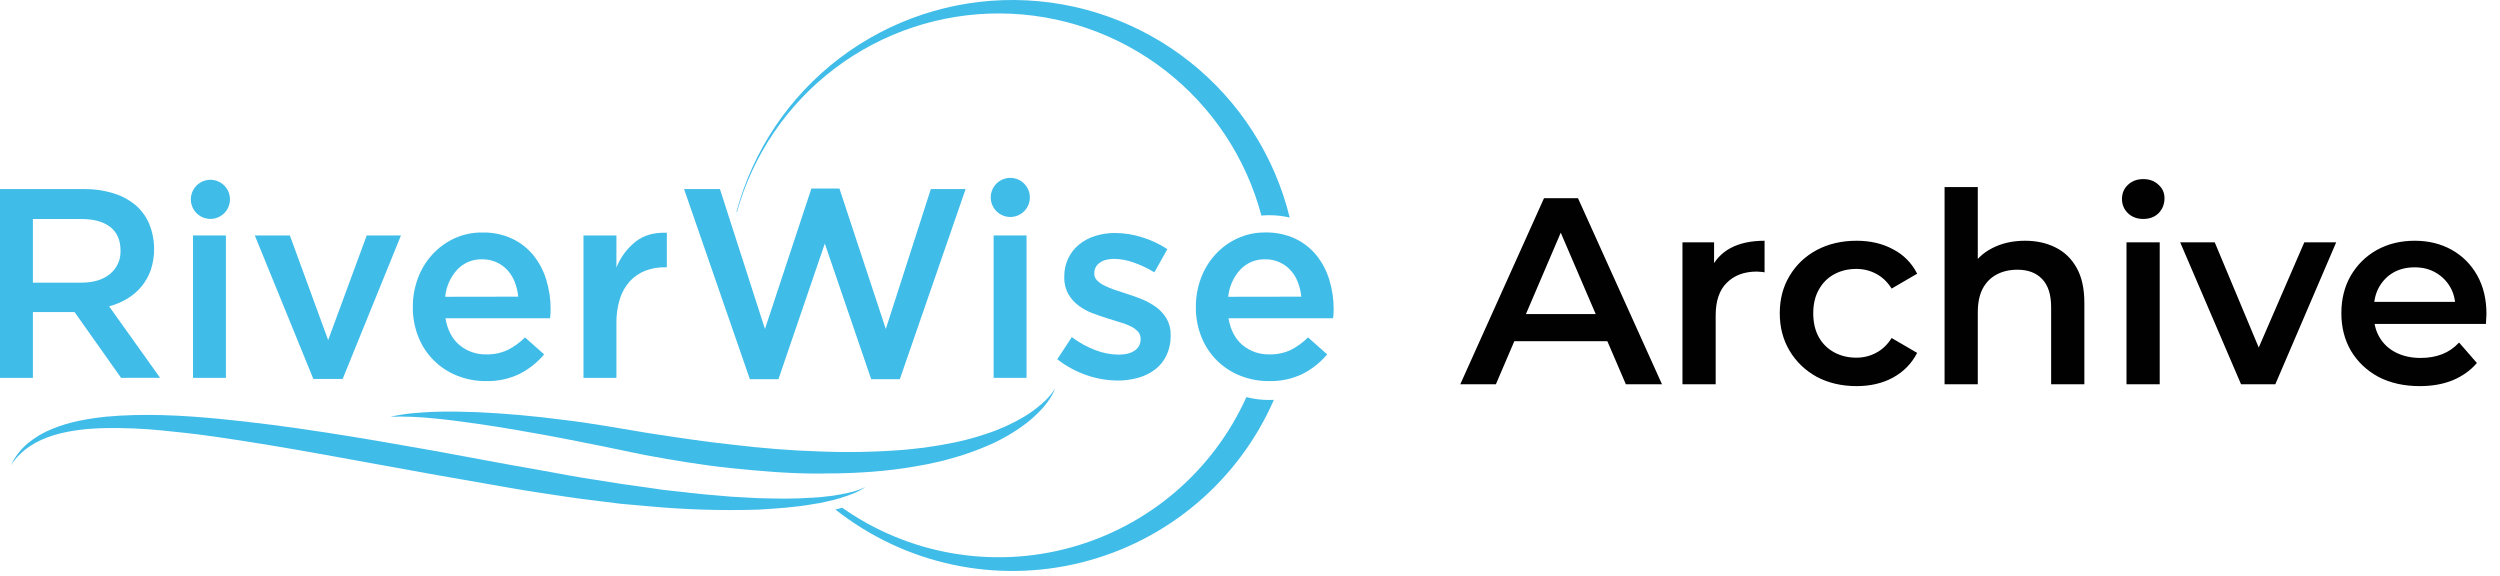 <svg width="508" height="117" viewBox="0 0 508 117" fill="none" xmlns="http://www.w3.org/2000/svg">
<path d="M296.73 78.08L313.74 40.28H320.652L337.716 78.08H330.372L315.738 44.006H318.546L303.966 78.08H296.73ZM304.56 69.332L306.45 63.824H326.862L328.752 69.332H304.56ZM341.875 78.08V49.244H348.301V57.182L347.545 54.86C348.409 52.916 349.759 51.44 351.595 50.432C353.467 49.424 355.789 48.92 358.561 48.92V55.346C358.273 55.274 358.003 55.238 357.751 55.238C357.499 55.202 357.247 55.184 356.995 55.184C354.439 55.184 352.405 55.94 350.893 57.452C349.381 58.928 348.625 61.142 348.625 64.094V78.08H341.875ZM377.254 78.458C374.23 78.458 371.53 77.828 369.154 76.568C366.814 75.272 364.978 73.508 363.646 71.276C362.314 69.044 361.648 66.506 361.648 63.662C361.648 60.782 362.314 58.244 363.646 56.048C364.978 53.816 366.814 52.07 369.154 50.81C371.53 49.55 374.23 48.92 377.254 48.92C380.062 48.92 382.528 49.496 384.652 50.648C386.812 51.764 388.45 53.42 389.566 55.616L384.382 58.64C383.518 57.272 382.456 56.264 381.196 55.616C379.972 54.968 378.64 54.644 377.2 54.644C375.544 54.644 374.05 55.004 372.718 55.724C371.386 56.444 370.342 57.488 369.586 58.856C368.83 60.188 368.452 61.79 368.452 63.662C368.452 65.534 368.83 67.154 369.586 68.522C370.342 69.854 371.386 70.88 372.718 71.6C374.05 72.32 375.544 72.68 377.2 72.68C378.64 72.68 379.972 72.356 381.196 71.708C382.456 71.06 383.518 70.052 384.382 68.684L389.566 71.708C388.45 73.868 386.812 75.542 384.652 76.73C382.528 77.882 380.062 78.458 377.254 78.458ZM411.499 48.92C413.803 48.92 415.855 49.37 417.655 50.27C419.491 51.17 420.931 52.556 421.975 54.428C423.019 56.264 423.541 58.64 423.541 61.556V78.08H416.791V62.42C416.791 59.864 416.179 57.956 414.955 56.696C413.767 55.436 412.093 54.806 409.933 54.806C408.349 54.806 406.945 55.13 405.721 55.778C404.497 56.426 403.543 57.398 402.859 58.694C402.211 59.954 401.887 61.556 401.887 63.5V78.08H395.137V38.012H401.887V57.02L400.429 54.644C401.437 52.808 402.895 51.404 404.803 50.432C406.747 49.424 408.979 48.92 411.499 48.92ZM432.104 78.08V49.244H438.854V78.08H432.104ZM435.506 44.492C434.246 44.492 433.202 44.096 432.374 43.304C431.582 42.512 431.186 41.558 431.186 40.442C431.186 39.29 431.582 38.336 432.374 37.58C433.202 36.788 434.246 36.392 435.506 36.392C436.766 36.392 437.792 36.77 438.584 37.526C439.412 38.246 439.826 39.164 439.826 40.28C439.826 41.468 439.43 42.476 438.638 43.304C437.846 44.096 436.802 44.492 435.506 44.492ZM455.381 78.08L443.015 49.244H450.035L460.673 74.678H457.217L468.233 49.244H474.713L462.347 78.08H455.381ZM491.695 78.458C488.491 78.458 485.683 77.828 483.271 76.568C480.895 75.272 479.041 73.508 477.709 71.276C476.413 69.044 475.765 66.506 475.765 63.662C475.765 60.782 476.395 58.244 477.655 56.048C478.951 53.816 480.715 52.07 482.947 50.81C485.215 49.55 487.789 48.92 490.669 48.92C493.477 48.92 495.979 49.532 498.175 50.756C500.371 51.98 502.099 53.708 503.359 55.94C504.619 58.172 505.249 60.8 505.249 63.824C505.249 64.112 505.231 64.436 505.195 64.796C505.195 65.156 505.177 65.498 505.141 65.822H481.111V61.34H501.577L498.931 62.744C498.967 61.088 498.625 59.63 497.905 58.37C497.185 57.11 496.195 56.12 494.935 55.4C493.711 54.68 492.289 54.32 490.669 54.32C489.013 54.32 487.555 54.68 486.295 55.4C485.071 56.12 484.099 57.128 483.379 58.424C482.695 59.684 482.353 61.178 482.353 62.906V63.986C482.353 65.714 482.749 67.244 483.541 68.576C484.333 69.908 485.449 70.934 486.889 71.654C488.329 72.374 489.985 72.734 491.857 72.734C493.477 72.734 494.935 72.482 496.231 71.978C497.527 71.474 498.679 70.682 499.687 69.602L503.305 73.76C502.009 75.272 500.371 76.442 498.391 77.27C496.447 78.062 494.215 78.458 491.695 78.458Z" fill="#010101"/>
<path d="M24.603 76.777L15.147 63.407H6.683L6.683 76.777H0L0 38.42H17.096C19.109 38.394 21.114 38.682 23.038 39.272C24.681 39.765 26.209 40.582 27.533 41.673C28.751 42.718 29.71 44.032 30.334 45.511C31.538 48.5 31.646 51.819 30.638 54.879C30.205 56.094 29.564 57.225 28.745 58.221C27.931 59.198 26.958 60.031 25.868 60.686C24.716 61.379 23.471 61.905 22.17 62.247L32.527 76.769L24.603 76.777ZM22.41 46.127C21.018 45.044 19.058 44.503 16.532 44.503H6.683L6.683 57.432H16.58C18.997 57.432 20.919 56.847 22.346 55.676C23.046 55.107 23.604 54.383 23.977 53.561C24.349 52.74 24.525 51.843 24.491 50.941C24.491 48.813 23.798 47.208 22.41 46.127Z" fill="#3FBCE8"/>
<path d="M39.219 76.778V47.844H45.906V76.778H39.219Z" fill="#3FBCE8"/>
<path d="M74.518 47.844H81.473L69.632 76.994H63.669L51.779 47.844H58.899L66.682 69.106L74.518 47.844Z" fill="#3FBCE8"/>
<path d="M93.363 70.118C94.9 71.395 96.848 72.067 98.845 72.011C100.318 72.047 101.78 71.748 103.119 71.135C104.437 70.474 105.64 69.605 106.681 68.562L110.571 72.011C109.197 73.644 107.511 74.985 105.612 75.957C103.472 76.995 101.114 77.502 98.737 77.438C96.74 77.454 94.758 77.082 92.903 76.341C91.13 75.643 89.518 74.591 88.166 73.248C86.814 71.906 85.75 70.302 85.039 68.534C84.25 66.576 83.86 64.481 83.89 62.371C83.874 60.369 84.227 58.382 84.931 56.508C85.588 54.733 86.583 53.102 87.86 51.706C89.12 50.336 90.637 49.227 92.326 48.444C94.113 47.627 96.06 47.217 98.025 47.244C100.113 47.199 102.183 47.63 104.08 48.505C105.757 49.301 107.237 50.462 108.41 51.902C109.588 53.382 110.471 55.075 111.011 56.888C111.6 58.823 111.896 60.836 111.887 62.859C111.887 63.151 111.887 63.443 111.859 63.736C111.831 64.028 111.815 64.34 111.779 64.668H90.513C90.919 67.042 91.869 68.859 93.363 70.118ZM105.308 60.282C105.207 59.259 104.967 58.255 104.596 57.297C104.255 56.411 103.753 55.597 103.115 54.895C102.489 54.221 101.735 53.677 100.898 53.295C99.977 52.88 98.975 52.674 97.965 52.691C97.019 52.663 96.079 52.837 95.205 53.201C94.332 53.565 93.546 54.109 92.898 54.799C91.513 56.324 90.659 58.256 90.461 60.306L105.308 60.282Z" fill="#3FBCE8"/>
<path d="M125.256 76.778H118.564V47.844H125.256V54.367C126.072 52.304 127.413 50.49 129.145 49.105C130.826 47.792 132.944 47.191 135.5 47.3V54.311H135.1C133.733 54.293 132.375 54.535 131.098 55.023C129.907 55.489 128.838 56.22 127.973 57.16C127.044 58.2 126.354 59.429 125.948 60.762C125.454 62.382 125.22 64.071 125.256 65.764V76.778Z" fill="#3FBCE8"/>
<path d="M164.874 38.312H170.572L179.997 66.857L189.145 38.42H196.212L182.846 77.049H177.027L167.603 49.489L158.179 77.049H152.372L139.002 38.42H146.289L155.441 66.857L164.874 38.312Z" fill="#3FBCE8"/>
<path d="M201.904 76.778V47.844H208.591V76.778H201.904Z" fill="#3FBCE8"/>
<path d="M237.024 72.227C236.499 73.334 235.721 74.3 234.751 75.049C233.727 75.825 232.567 76.402 231.329 76.749C229.957 77.141 228.535 77.335 227.108 77.326C224.953 77.311 222.815 76.941 220.781 76.229C218.633 75.491 216.624 74.398 214.838 72.996L217.795 68.501C219.26 69.613 220.878 70.508 222.597 71.159C224.092 71.737 225.677 72.044 227.28 72.063C228.704 72.063 229.809 71.783 230.597 71.215C230.968 70.965 231.27 70.626 231.476 70.229C231.682 69.831 231.784 69.389 231.774 68.942V68.83C231.783 68.307 231.597 67.799 231.253 67.405C230.85 66.962 230.367 66.599 229.829 66.337C229.16 66.008 228.464 65.741 227.748 65.536L225.303 64.776C224.236 64.448 223.168 64.082 222.101 63.679C221.063 63.302 220.084 62.776 219.196 62.119C218.341 61.483 217.623 60.682 217.087 59.761C216.505 58.697 216.22 57.496 216.263 56.284V56.172C216.247 54.904 216.521 53.649 217.063 52.502C217.579 51.419 218.328 50.462 219.256 49.701C220.228 48.91 221.343 48.315 222.541 47.948C223.844 47.538 225.202 47.335 226.567 47.344C228.448 47.354 230.316 47.652 232.106 48.228C233.911 48.781 235.628 49.59 237.204 50.629L234.571 55.34C233.239 54.526 231.825 53.855 230.353 53.339C229.088 52.876 227.754 52.627 226.407 52.602C225.129 52.602 224.134 52.876 223.422 53.423C223.089 53.657 222.818 53.969 222.632 54.332C222.446 54.694 222.35 55.096 222.353 55.504V55.616C222.352 55.864 222.399 56.111 222.494 56.341C222.588 56.571 222.726 56.78 222.902 56.956C223.323 57.383 223.815 57.735 224.354 57.997C225.026 58.338 225.722 58.631 226.435 58.873C227.22 59.14 228.032 59.407 228.872 59.673C229.939 60.002 231.007 60.384 232.074 60.822C233.094 61.237 234.06 61.775 234.951 62.423C235.8 63.053 236.515 63.844 237.056 64.752C237.631 65.769 237.916 66.925 237.88 68.093V68.205C237.906 69.594 237.613 70.97 237.024 72.227Z" fill="#3FBCE8"/>
<path d="M252.48 70.118C254.015 71.394 255.963 72.067 257.958 72.011C259.431 72.047 260.893 71.747 262.232 71.135C263.55 70.473 264.752 69.604 265.794 68.561L269.684 72.011C268.31 73.643 266.625 74.985 264.726 75.957C262.586 76.994 260.228 77.502 257.85 77.437C255.851 77.454 253.868 77.082 252.012 76.341C250.239 75.642 248.628 74.589 247.277 73.245C245.925 71.902 244.862 70.297 244.152 68.529C243.362 66.572 242.97 64.477 243 62.367C242.985 60.365 243.338 58.378 244.04 56.504C244.7 54.729 245.696 53.099 246.973 51.702C248.232 50.33 249.75 49.222 251.439 48.44C253.226 47.622 255.173 47.212 257.138 47.24C259.226 47.194 261.297 47.625 263.193 48.5C264.87 49.296 266.348 50.457 267.519 51.898C268.699 53.379 269.584 55.073 270.124 56.888C270.712 58.824 271.007 60.836 271 62.859C271 63.151 271 63.443 270.972 63.735C270.944 64.027 270.924 64.339 270.888 64.668H249.631C250.031 67.042 250.981 68.859 252.48 70.118ZM264.425 60.282C264.322 59.259 264.083 58.255 263.713 57.296C263.371 56.412 262.869 55.598 262.232 54.895C261.605 54.22 260.85 53.676 260.011 53.294C259.091 52.879 258.091 52.673 257.082 52.69C256.136 52.663 255.195 52.838 254.321 53.201C253.447 53.565 252.66 54.109 252.012 54.799C250.627 56.324 249.772 58.255 249.575 60.306L264.425 60.282Z" fill="#3FBCE8"/>
<path d="M214.434 78.906C213.333 81.663 211.156 83.873 208.863 85.757C206.492 87.594 203.908 89.137 201.168 90.356C198.43 91.567 195.6 92.558 192.704 93.317C191.271 93.749 189.806 94.013 188.35 94.341C186.885 94.605 185.416 94.886 183.948 95.098C178.057 95.998 172.11 96.226 166.188 96.23C160.265 96.234 154.37 95.722 148.504 95.118C142.637 94.513 136.822 93.517 131.036 92.46L122.456 90.68L113.908 88.987C111.054 88.431 108.189 87.95 105.324 87.442C102.459 86.934 99.593 86.482 96.716 86.073C93.839 85.665 90.957 85.273 88.064 85.009C85.165 84.703 82.249 84.594 79.336 84.681C80.773 84.365 82.227 84.131 83.69 83.981C85.155 83.841 86.627 83.745 88.092 83.688C91.037 83.572 93.983 83.648 96.924 83.749C102.803 84.021 108.657 84.549 114.48 85.317C120.311 85.993 126.133 87.09 131.828 88.018C137.563 88.887 143.289 89.783 149.036 90.379C154.774 91.064 160.537 91.544 166.292 91.724C172.035 91.966 177.788 91.863 183.52 91.416C184.948 91.3 186.365 91.12 187.79 90.96C189.198 90.728 190.627 90.56 192.024 90.279C194.839 89.797 197.613 89.096 200.319 88.183C203.034 87.311 205.643 86.136 208.095 84.681C209.323 83.941 210.485 83.098 211.568 82.16C212.687 81.231 213.654 80.133 214.434 78.906Z" fill="#3FBCE8"/>
<path d="M175.887 98.932C174.374 100.04 172.549 100.636 170.768 101.193L169.412 101.593L168.039 101.897L166.662 102.205L165.278 102.425C161.576 103.098 157.83 103.322 154.073 103.558C146.595 103.79 139.111 103.557 131.662 102.858L126.06 102.361L120.501 101.665C116.791 101.237 113.11 100.632 109.42 100.084C105.73 99.536 102.081 98.848 98.415 98.223L87.446 96.299C72.835 93.697 58.281 90.824 43.674 88.735C40.024 88.203 36.367 87.799 32.709 87.447C29.063 87.09 25.399 86.936 21.736 86.986C18.086 87.038 14.437 87.386 10.967 88.419C7.497 89.451 4.232 91.388 2.207 94.562C3.01 92.848 4.175 91.329 5.621 90.108C7.094 88.888 8.746 87.903 10.519 87.186C14.056 85.714 17.846 85.065 21.596 84.665C29.131 83.981 36.659 84.373 44.102 85.065C58.993 86.49 73.668 89.015 88.29 91.616C95.59 92.953 102.901 94.354 110.18 95.618C113.818 96.27 117.448 96.979 121.097 97.515L126.568 98.376L132.05 99.144L134.792 99.544L137.541 99.848C139.37 100.04 141.207 100.272 143.039 100.444L148.546 100.925L154.073 101.225C155.909 101.253 157.754 101.337 159.595 101.321C161.436 101.305 163.277 101.261 165.11 101.125L166.49 101.041L167.859 100.889L169.231 100.733L170.592 100.5C172.409 100.172 174.238 99.792 175.887 98.932Z" fill="#3FBCE8"/>
<path d="M206.814 43.788C208.842 42.948 209.805 40.623 208.965 38.596C208.125 36.568 205.801 35.605 203.773 36.445C201.745 37.285 200.782 39.609 201.622 41.637C202.462 43.664 204.787 44.627 206.814 43.788Z" fill="#3FBCE8"/>
<path d="M46.623 41.423C47.127 39.287 45.804 37.147 43.668 36.643C41.532 36.139 39.392 37.462 38.887 39.598C38.383 41.734 39.706 43.874 41.842 44.378C43.978 44.882 46.118 43.559 46.623 41.423Z" fill="#3FBCE8"/>
<path d="M257.884 81.275C256.326 81.278 254.775 81.084 253.266 80.695C249.924 88.113 244.983 94.701 238.798 99.988C232.613 105.275 225.336 109.129 217.488 111.276C209.639 113.423 201.414 113.809 193.399 112.407C185.384 111.005 177.778 107.849 171.124 103.165C170.672 103.309 170.216 103.429 169.756 103.533C176.717 109.032 184.846 112.861 193.519 114.725C202.191 116.589 211.176 116.439 219.781 114.287C228.387 112.134 236.384 108.036 243.157 102.308C249.931 96.581 255.3 89.375 258.853 81.247C258.52 81.267 258.208 81.275 257.884 81.275Z" fill="#3FBCE8"/>
<path d="M256.299 43.806C256.827 43.758 257.355 43.73 257.9 43.73C259.302 43.728 260.699 43.887 262.066 44.202C258.997 31.695 251.855 20.563 241.765 12.561C231.674 4.559 219.207 0.141 206.33 0.003C193.452 -0.134 180.894 4.016 170.634 11.801C160.375 19.586 152.997 30.562 149.662 43.002L149.726 43.17C152.973 31.487 159.974 21.198 169.649 13.889C179.324 6.581 191.136 2.66 203.261 2.732C215.386 2.803 227.15 6.863 236.739 14.285C246.327 21.707 253.206 32.078 256.315 43.798L256.299 43.806Z" fill="#3FBCE8"/>
</svg>
